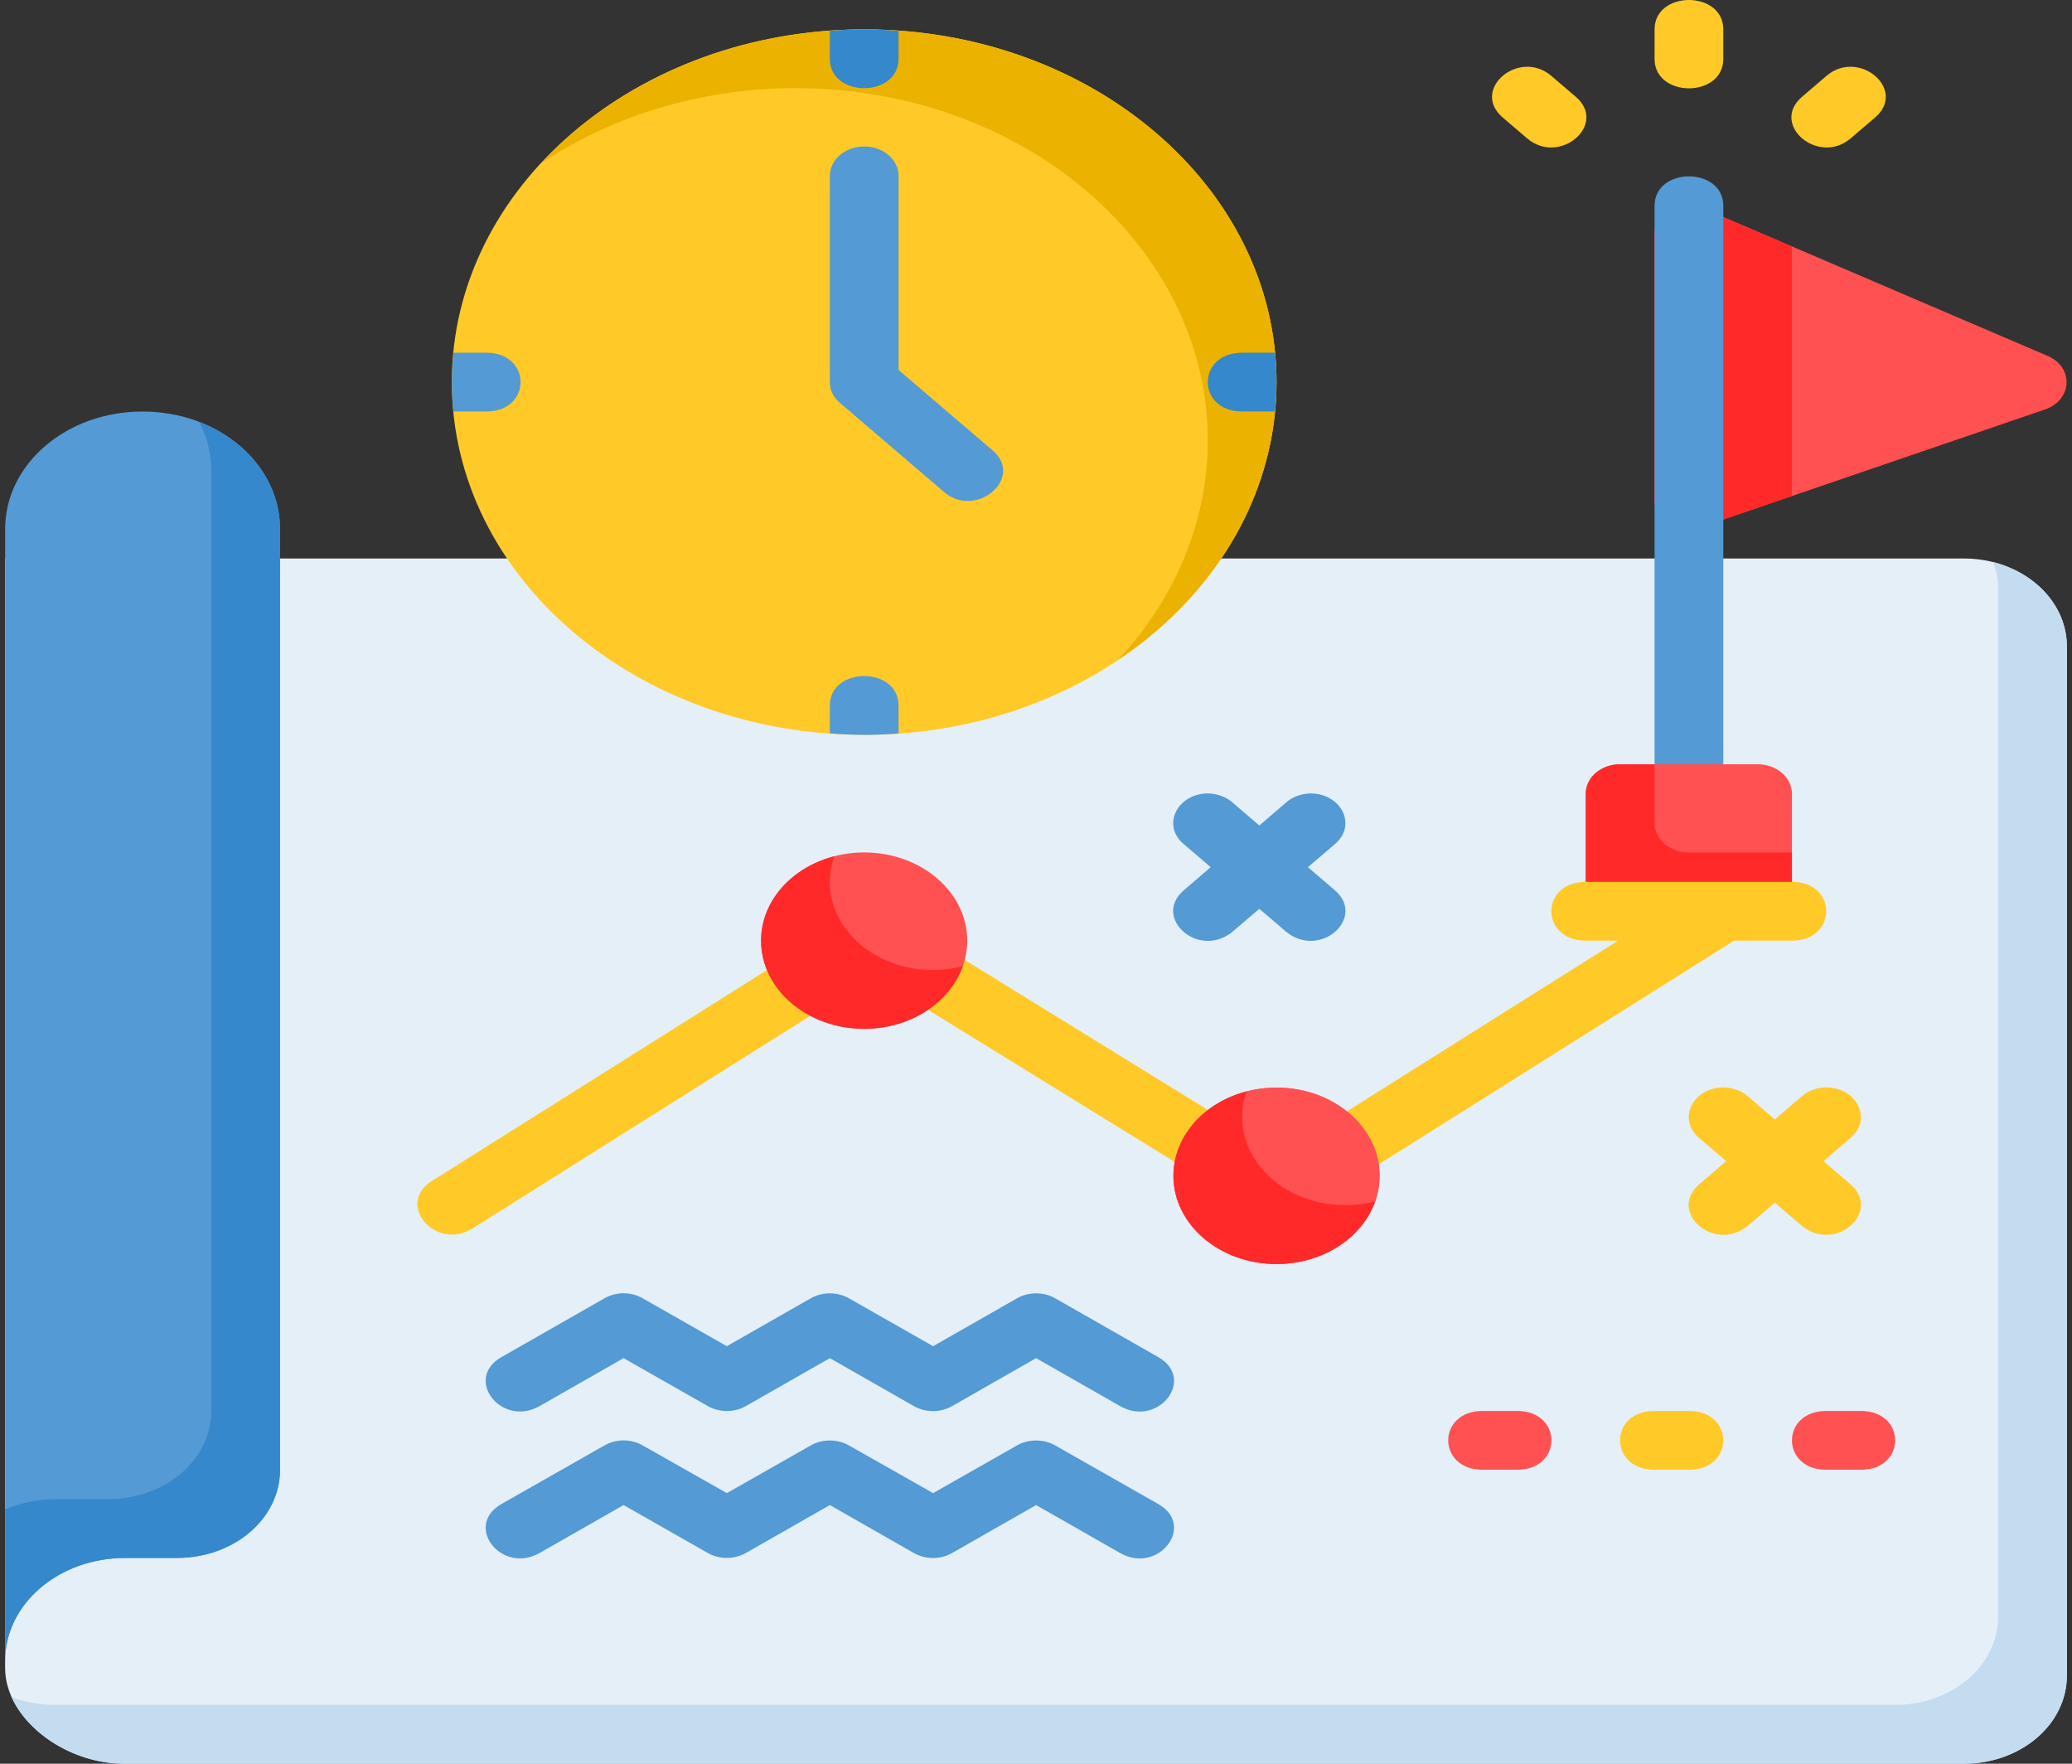 <svg width="141" height="120" viewBox="0 0 141 120" fill="none" xmlns="http://www.w3.org/2000/svg">
<rect x="0" y="0" width="141" height="120" fill="#333333" stroke="none"/>
<path d="M112.582 15.998V34.011C112.59 35.423 114.262 36.381 115.791 35.853L139.181 27.853C141.031 27.203 141.136 24.995 139.353 24.221L115.963 14.208C115.616 14.06 115.23 13.988 114.841 14C113.581 14.035 112.582 14.918 112.582 15.995V15.998Z" fill="#FF5151"/>
<path d="M114.841 14.003C113.581 14.038 112.582 14.92 112.582 15.998V34.011C112.59 35.423 114.262 36.381 115.791 35.853L121.935 33.751V16.763L115.966 14.208C115.619 14.06 115.233 13.988 114.844 14L114.841 14.003Z" fill="#FF2929"/>
<path d="M133.636 37.999C137.524 37.999 140.651 40.674 140.651 43.999V114C140.651 117.325 137.524 120 133.636 120H8.477C4.341 120 0.349 116.907 0.349 113.5V37.999" fill="#E4EFF8"/>
<path d="M140.649 113.999C140.649 117.324 137.521 119.999 133.634 119.999H8.431C5.125 119.999 1.945 118.011 0.791 115.476C1.732 115.809 2.737 115.999 3.754 115.999H128.957C132.845 115.999 135.972 113.324 135.972 109.999V39.971C135.972 39.366 135.841 38.796 135.648 38.248C138.539 38.988 140.649 41.251 140.649 43.971V113.999Z" fill="#C4DCF0"/>
<path d="M0.349 35.999C0.349 31.567 4.52 27.999 9.702 27.999C14.885 27.999 19.056 31.567 19.056 35.999V100C19.056 103.325 15.928 106 12.04 106H8.533C3.999 106 0.349 109.122 0.349 113V35.999Z" fill="#549AD4"/>
<path d="M19.056 35.983V99.999C19.056 103.324 15.928 105.999 12.04 105.999H8.533C3.999 105.999 0.349 109.122 0.349 112.999V102.691C1.413 102.259 2.593 101.999 3.856 101.999H7.364C11.251 101.999 14.379 99.324 14.379 95.999V31.981C14.379 30.806 14.069 29.698 13.543 28.696C16.793 29.946 19.056 32.723 19.056 35.981V35.983Z" fill="#3588CB"/>
<path d="M86.869 25.998C86.869 39.253 74.306 49.998 58.809 49.998C43.311 49.998 30.748 39.253 30.748 25.998C30.748 12.743 43.311 1.998 58.809 1.998C74.306 1.998 86.869 12.743 86.869 25.998Z" fill="#FFCA28"/>
<path d="M58.808 1.998C50.247 2.008 42.159 5.361 36.845 11.103C41.779 7.798 47.864 6.001 54.131 5.998C69.629 5.998 82.192 16.743 82.192 29.998C82.18 35.408 80.032 40.658 76.094 44.893C82.89 40.346 86.866 33.378 86.868 25.998C86.868 12.743 74.305 1.998 58.808 1.998Z" fill="#ECB200"/>
<path d="M58.782 9.965C57.484 9.978 56.443 10.893 56.47 12.003V25.998C56.47 26.531 56.718 27.041 57.16 27.416L64.169 33.411C66.364 35.423 69.825 32.481 67.484 30.591L61.149 25.173V12.003C61.173 10.876 60.103 9.953 58.785 9.965H58.782Z" fill="#549AD4"/>
<path d="M42.417 98.001C41.961 98.007 41.517 98.124 41.14 98.341L34.13 102.327C31.529 103.804 34.119 107.139 36.72 105.664L42.435 102.402L48.167 105.664C48.95 106.109 49.97 106.109 50.756 105.664L56.471 102.402L62.185 105.664C62.974 106.117 64.003 106.117 64.793 105.664L70.507 102.402L76.221 105.664C78.823 107.147 81.418 103.802 78.811 102.327L71.802 98.341C71.018 97.897 69.998 97.897 69.212 98.341L63.498 101.589L57.766 98.341C56.982 97.897 55.962 97.897 55.176 98.341L49.462 101.589L43.73 98.341C43.341 98.119 42.885 98.001 42.417 98.001Z" fill="#549AD4"/>
<path d="M42.417 87.991C41.961 87.996 41.517 88.113 41.14 88.331L34.13 92.331C31.529 93.808 34.119 97.143 36.72 95.668L42.435 92.406L48.167 95.668C48.95 96.113 49.97 96.113 50.756 95.668L56.471 92.406L62.185 95.668C62.974 96.121 64.003 96.121 64.793 95.668L70.507 92.406L76.221 95.668C78.826 97.153 81.421 93.806 78.811 92.331L71.802 88.331C71.018 87.886 69.998 87.886 69.212 88.331L63.498 91.593L57.766 88.331C56.982 87.886 55.962 87.886 55.176 88.331L49.462 91.593L43.73 88.331C43.341 88.108 42.885 87.991 42.417 87.991Z" fill="#549AD4"/>
<path d="M112.583 95.999C109.465 95.999 109.465 99.999 112.583 99.999H114.931C118.049 99.999 118.049 95.999 114.931 95.999H112.583Z" fill="#FFCA28"/>
<path d="M100.89 95.999C97.771 95.999 97.771 99.999 100.89 99.999H103.237C106.356 99.999 106.356 95.999 103.237 95.999H100.89Z" fill="#FF5151"/>
<path d="M124.281 95.999C121.162 95.999 121.162 99.999 124.281 99.999H126.628C129.747 99.999 129.747 95.999 126.628 95.999H124.281Z" fill="#FF5151"/>
<path d="M125.926 80.582C128.063 82.424 124.947 85.269 122.621 83.409L115.605 77.407C114.132 76.132 115.187 74.007 117.277 73.982C117.885 73.997 118.496 74.199 118.92 74.572L125.929 80.582H125.926Z" fill="#FFCA28"/>
<path d="M115.626 80.582C113.489 82.424 116.605 85.269 118.932 83.409L125.947 77.407C127.42 76.132 126.365 74.007 124.275 73.982C123.667 73.997 123.056 74.199 122.632 74.572L115.623 80.582H115.626Z" fill="#FFCA28"/>
<path d="M90.845 60.582C92.982 62.425 89.866 65.269 87.539 63.41L80.524 57.407C79.051 56.132 80.106 54.007 82.196 53.982C82.804 53.997 83.415 54.199 83.839 54.572L90.848 60.582H90.845Z" fill="#549AD4"/>
<path d="M80.548 60.582C78.411 62.425 81.527 65.269 83.854 63.41L90.869 57.407C92.342 56.132 91.287 54.007 89.197 53.982C88.589 53.997 87.978 54.199 87.554 54.572L80.545 60.582H80.548Z" fill="#549AD4"/>
<path d="M117.271 13.999C117.271 11.331 112.594 11.331 112.594 13.999V53.004C112.594 55.672 117.271 55.672 117.271 53.004V13.999Z" fill="#549AD4"/>
<path d="M110.25 51.999H119.603C120.898 51.999 121.941 52.892 121.941 53.999V60C121.941 61.107 120.898 62 119.603 62H110.25C108.955 62 107.911 61.107 107.911 60V53.999C107.911 52.892 108.955 51.999 110.25 51.999Z" fill="#FF5151"/>
<path d="M110.25 51.999C108.955 51.999 107.911 52.892 107.911 53.999V60C107.911 61.107 108.955 62 110.25 62H119.603C120.898 62 121.941 61.107 121.941 60V58H114.926C113.631 58 112.588 57.107 112.588 55.999V51.999H110.25Z" fill="#FF2929"/>
<path d="M62.664 64.031C60.455 64.144 59.648 66.574 61.457 67.664L81.29 79.889C83.841 81.549 86.671 78.179 84.017 76.641L64.199 64.416C63.755 64.139 63.211 64.001 62.662 64.031H62.664Z" fill="#FFCA28"/>
<path d="M107.909 59.998C104.79 59.998 104.79 63.999 107.909 63.999H121.939C125.058 63.999 125.058 59.998 121.939 59.998H107.909Z" fill="#FFCA28"/>
<path d="M88.76 77.437C86.249 79.017 89.02 82.239 91.534 80.659L117.902 64.064C120.413 62.484 117.642 59.262 115.128 60.842L88.76 77.437Z" fill="#FFCA28"/>
<path d="M93.883 79.999C93.883 83.311 90.741 85.999 86.868 85.999C82.995 85.999 79.853 83.311 79.853 79.999C79.853 76.686 82.995 73.999 86.868 73.999C90.741 73.999 93.883 76.686 93.883 79.999Z" fill="#FF5151"/>
<path d="M93.883 79.999C93.883 83.311 90.741 85.999 86.868 85.999C82.995 85.999 79.853 83.311 79.853 79.999C79.853 76.686 82.995 73.999 86.868 73.999C90.741 73.999 93.883 76.686 93.883 79.999Z" fill="#FF5151"/>
<path d="M79.853 79.999C79.853 83.311 82.995 85.999 86.868 85.999C89.958 85.999 92.682 84.266 93.576 81.736C92.919 81.909 92.232 81.996 91.545 81.999C87.672 81.999 84.53 79.311 84.53 75.999C84.53 75.409 84.635 74.824 84.837 74.261C81.879 75.026 79.856 77.356 79.853 79.999Z" fill="#FF2929"/>
<path d="M29.391 80.351C26.88 81.931 29.651 85.154 32.165 83.574L58.533 66.979C61.044 65.399 58.273 62.176 55.759 63.756L29.391 80.351Z" fill="#FFCA28"/>
<path d="M65.821 64C65.821 67.312 62.679 70 58.806 70C54.933 70 51.791 67.312 51.791 64C51.791 60.687 54.933 57.999 58.806 57.999C62.679 57.999 65.821 60.687 65.821 64Z" fill="#FF5151"/>
<path d="M56.774 58.261C53.816 59.026 51.794 61.356 51.791 63.998C51.791 67.311 54.933 69.998 58.806 69.998C61.895 69.998 64.62 68.266 65.514 65.736C64.856 65.908 64.17 65.996 63.483 65.998C59.61 65.998 56.468 63.311 56.468 59.998C56.468 59.408 56.573 58.823 56.774 58.261Z" fill="#FF2929"/>
<path d="M117.271 2.001C117.271 -0.667 112.594 -0.667 112.594 2.001V4.008C112.594 6.676 117.271 6.676 117.271 4.008V2.001Z" fill="#FFCA28"/>
<path d="M127.601 7.993C129.808 6.108 126.499 3.278 124.292 5.163L122.632 6.583C120.425 8.468 123.734 11.298 125.941 9.413L127.601 7.993Z" fill="#FFCA28"/>
<path d="M102.259 7.993C100.053 6.108 103.361 3.278 105.568 5.163L107.229 6.583C109.435 8.468 106.127 11.298 103.92 9.413L102.259 7.993Z" fill="#FFCA28"/>
<path d="M84.529 23.998C81.41 23.998 81.41 27.998 84.529 27.998H86.748C86.821 27.333 86.859 26.666 86.868 25.998C86.865 25.331 86.827 24.663 86.76 23.998H84.529Z" fill="#3588CB"/>
<path d="M30.868 23.998C30.795 24.663 30.757 25.331 30.748 25.998C30.751 26.666 30.789 27.333 30.856 27.998H33.086C36.205 27.998 36.205 23.998 33.086 23.998H30.868Z" fill="#549AD4"/>
<path d="M58.808 45.998C57.638 45.998 56.469 46.663 56.469 47.999V49.896C57.247 49.959 58.027 49.991 58.808 49.999C59.588 49.996 60.368 49.964 61.146 49.906V47.999C61.146 46.663 59.977 45.998 58.808 45.998Z" fill="#549AD4"/>
<path d="M58.808 1.998C58.027 2.001 57.247 2.033 56.469 2.093V3.998C56.469 6.666 61.146 6.666 61.146 3.998V2.101C60.368 2.038 59.588 2.006 58.808 1.998Z" fill="#3588CB"/>
</svg>
